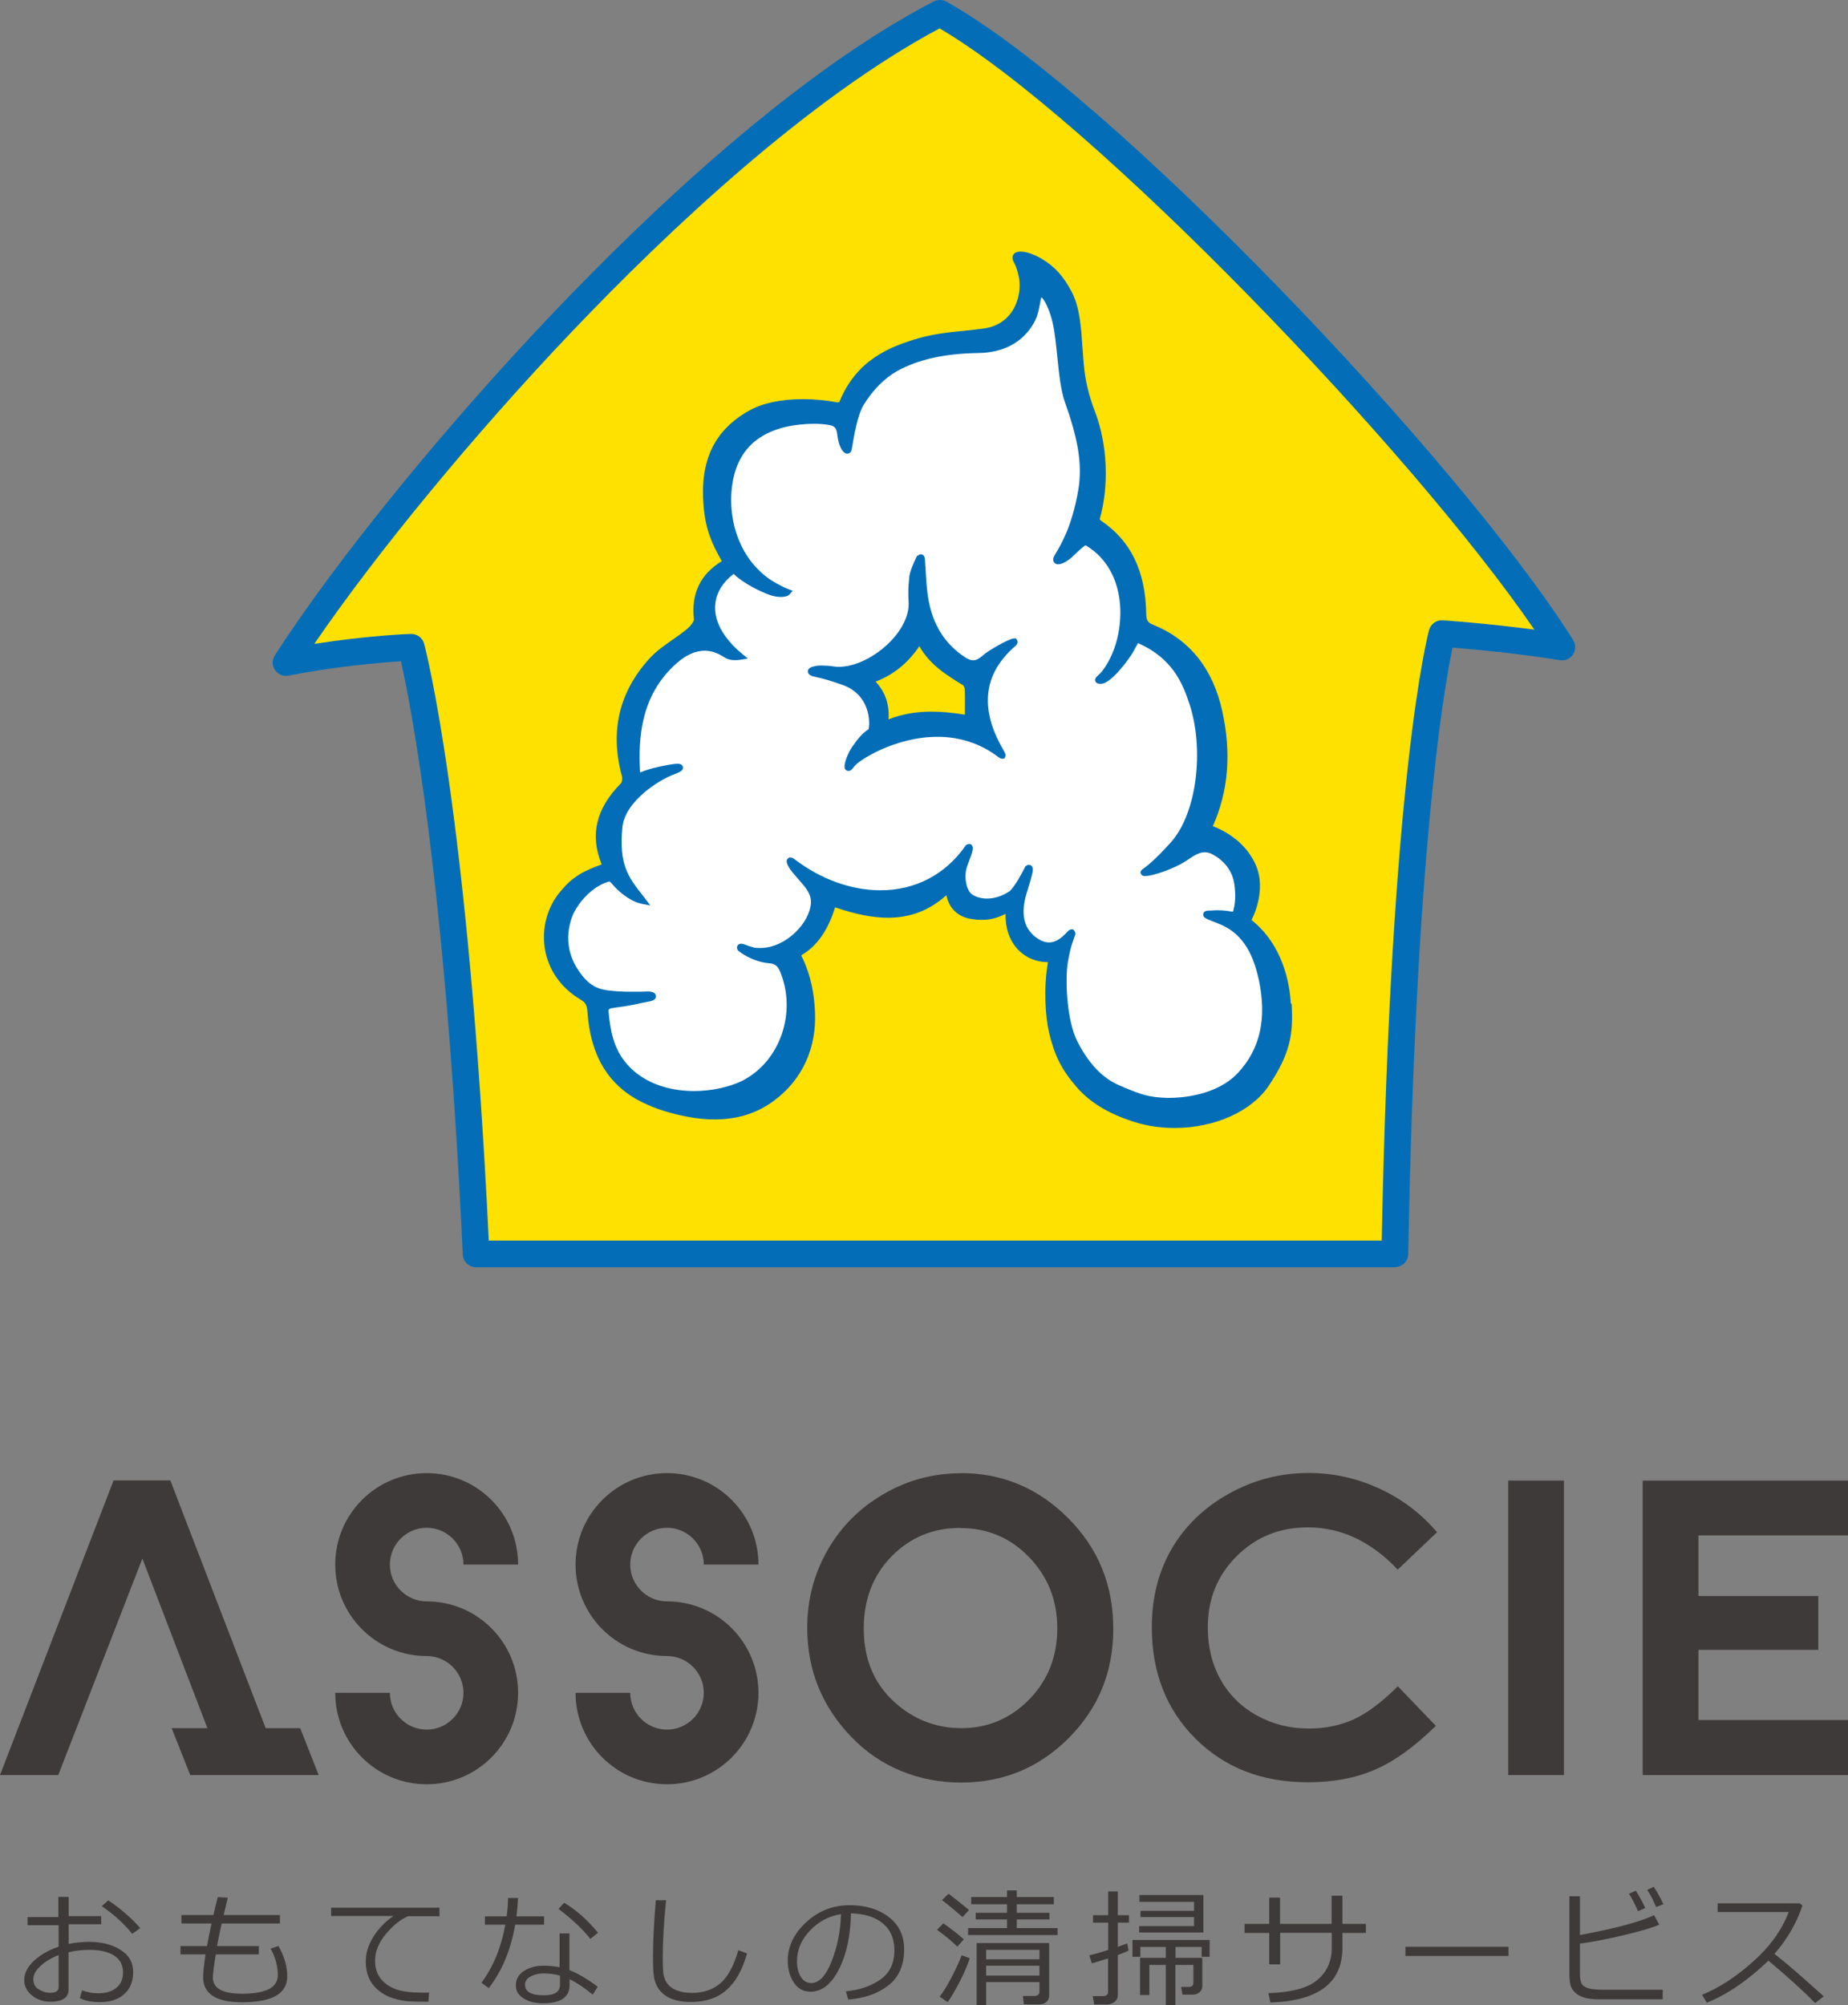 <?xml version="1.0" encoding="UTF-8"?>
<svg id="_レイヤー_2" data-name="レイヤー 2" xmlns="http://www.w3.org/2000/svg" viewBox="0 0 138.64 150.41">
  <rect x="0" y="0" width="138.64" height="150.41" fill="#808080" stroke="none"/>
  <defs>
    <style>
      .cls-1 {
        fill: #ffe100;
      }

      .cls-2 {
        fill: #3e3a39;
      }

      .cls-3 {
        fill: #fff;
      }

      .cls-4 {
        fill: #036eb7;
      }
    </style>
  </defs>
  <g id="_レイヤー_3" data-name="レイヤー 3">
    <g>
      <path class="cls-1" d="M35.72,94.06h68.92c.65-35.98,3.54-46.53,3.54-46.53,0,0,4.8.33,9,1.02C108.91,35.41,82.6,7.75,70.51,1,52.44,10.36,29.58,37.08,21.46,49.69c4.89-.97,9.4-1.14,9.4-1.14,0,0,3.3,12.26,4.86,45.51"/>
      <path class="cls-4" d="M104.64,95.06H35.72c-.53,0-.97-.42-1-.95-1.32-28.17-3.92-41.33-4.64-44.51-1.5.1-4.88.38-8.43,1.08-.4.08-.79-.09-1.02-.42-.23-.33-.23-.77-.01-1.1,4.55-7.08,12.76-17.17,20.91-25.72C48.88,15.73,59.8,5.42,70.05.11c.3-.15.65-.15.95.01,12.32,6.88,38.54,34.42,47.02,47.89.21.33.2.76-.01,1.08-.22.33-.6.5-.99.43-3.07-.5-6.5-.82-8.05-.94-.64,3.06-2.78,15.38-3.32,45.49-.01.54-.45.98-1,.98M36.67,93.06h66.99c.68-34.91,3.44-45.36,3.55-45.8.13-.46.56-.77,1.03-.73.04,0,3.35.23,6.87.7-9.18-13.42-33.1-38.35-44.62-45.1-9.87,5.26-20.39,15.2-27.52,22.68-7.35,7.71-14.74,16.68-19.39,23.49,3.92-.62,7.08-.75,7.24-.75.46-.01.88.29,1,.74.13.5,3.28,12.51,4.85,44.77"/>
      <path class="cls-4" d="M96.84,75.28c-.09-1.55-.6-4.4-2.95-6.27.43-.82,1-2.61.32-4.13-.59-1.31-1.67-2.29-3.22-2.91,1.17-2.64,1.4-5.46.71-8.61-.7-3.2-2.45-5.39-5.2-6.5-.4-.16-.5-.33-.51-.86-.06-3.17-1.16-5.44-3.37-6.93-.13-.09-.12-.13-.1-.18.69-2.49.56-5.54-.35-7.95-.51-1.34-.76-2.41-.87-3.68-.03-.39-.06-.78-.09-1.18-.1-1.49-.2-3.04-.81-4.19-.62-1.18-1.28-1.9-2.25-2.48-.56-.33-1.17-.54-1.59-.54-.23,0-.41.07-.51.19-.08.1-.11.24-.08.38.02.11.07.19.12.29.08.15.19.37.33.97.2.89-.01,1.96-.53,2.71-.46.67-1.16,1.09-2.01,1.22-.55.08-1.09.13-1.61.19h-.04c-1.09.11-2.11.22-3.2.52-2.39.67-4.77,1.71-6.03,4.74-.04.1-.05.1-.13.1-.02,0-.05,0-.06,0-.85-.16-1.74-.24-2.58-.24-1.61,0-2.99.29-3.99.84-2.63,1.46-3.74,3.73-3.46,7.14.15,1.87.68,2.96,1.37,4.17-1.62,1-2.3,2.43-2.09,4.36.02.15-.23.49-.54.75-.34.28-.71.54-1.07.79-.6.42-1.22.85-1.72,1.4-2.29,2.51-2.99,5.48-2.07,8.84.05.18,0,.46-.08.53-1.87,1.89-2.34,3.88-1.44,6.08-.53.18-1.27.5-1.65.74-.69.44-.94.7-1.43,1.27-1,1.16-1.44,2.78-1.18,4.33.26,1.58,1.21,2.93,2.66,3.79.38.22.5.43.53.92.23,3.34,1.59,5.57,4.17,6.82.96.47,2.1.83,3.4,1.07.69.13,1.35.19,1.98.19,1.7,0,3.2-.47,4.45-1.41,2.12-1.57,3.21-3.95,3.07-6.7-.06-1.16-.23-2.57-1.03-4.2,1.18-.69,1.99-1.84,2.54-3.6,1.6.54,2.83.78,3.97.78,1.68,0,3.11-.55,4.38-1.69.2,1,.89,1.65,1.91,1.79.26.04.51.06.74.06.72,0,1.25-.18,1.79-.45-.03,1.03.28,1.95.86,2.6.59.66,1.41,1.02,2.32,1.02-.34,1.93-.2,4.07.08,5.28.41,1.73.95,2.8,2.07,4.09,1.01,1.16,2.36,1.98,4.24,2.59.99.32,2.03.48,3.11.48,3.02,0,5.79-1.25,7.08-3.19,1.62-2.44,1.83-3.86,1.7-6.13"/>
      <path class="cls-3" d="M94.42,73.43c-.47-2.19-1.4-3.5-2.94-4.12l-.65-.26c-.35-.14-.6-.24-.56-.49.04-.24.26-.25.52-.26.07,0,.14,0,.22-.01.13-.01.24-.01.36-.01.44,0,.8.06,1.13.11.18-.58.22-1.28.1-2.08-.13-.93-.71-1.72-1.61-2.21-.21-.12-.41-.17-.61-.17-.42,0-.83.26-1.25.55l-.23.15c-.87.55-2.41,1.08-2.96,1.08-.04,0-.07,0-.1,0-.19-.02-.24-.14-.26-.2-.05-.18.09-.28.18-.34.21-.15.83-.59,2.1-2.01,1.9-2.13,2.52-6.88,1.37-10.37-.53-1.62-1.32-3.43-3.85-4.55-.05.08-.18.32-.3.53l-.07.13c-.26.48-1.62,2.35-2.38,2.39-.04,0-.1,0-.1,0-.07,0-.27,0-.35-.18-.08-.19.05-.31.19-.44.1-.09.25-.23.4-.44,1.07-1.45,1.53-3.73,1.15-5.68-.22-1.11-.82-2.64-2.4-3.6-.02-.02-.06-.04-.07-.04-.05,0-.25.12-.95.81-.25.25-.77.61-1.11.61-.19,0-.33-.11-.37-.28-.04-.17.05-.31.23-.62.38-.64,1.16-1.96,1.63-4.58.38-2.13-.09-4.14-.99-6.69-.32-.9-.44-2.17-.57-3.39-.1-.98-.19-1.89-.36-2.61-.27-1.12-.68-1.77-.83-1.86-.04.09-.09.34-.11.49-.08.42-.17.94-.46,1.44-.82,1.44-2.25,2.22-4.14,2.25-2.55.04-4.5.47-6.11,1.35-.98.56-1.84,1.43-2.54,2.58-.44.73-.73,2.43-.83,3.07-.02.13-.04.22-.05.26-.04.21-.2.29-.32.29-.4,0-.68-.72-.75-1.4-.06-.59-.25-.69-.68-.76-.3-.05-.67-.08-1.07-.08-.71,0-1.47.08-2.07.22-1.77.41-2.94,1.29-3.59,2.68-1.04,2.25-.81,6.54,2.32,8.75.23.16.89.55,1.39.74l.35.14-.25.28c-.15.16-.5.18-.64.18-.26,0-.55-.05-.83-.15-.67-.23-1.99-.88-2.69-1.56,0,0-.02-.01-.02-.02-1.6,1.21-1.84,3-.62,4.68.34.47.79.94,1.24,1.3l.45.37-.57.09c-.14.02-.27.03-.4.03-.32,0-.59-.07-.81-.22-.48-.32-.97-.49-1.46-.49-.7,0-1.41.32-2.13.96-2.67,2.37-2.87,5.59-2.72,8.17.76-.3,1.38-.43,2.09-.56.22-.04.53-.09.73-.09.28,0,.37.13.39.24.05.25-.16.37-.79.61-.93.35-3.56,1.93-3.75,3.94-.27,2.78.48,3.74,1.42,4.95.09.11.18.23.27.35l.41.54-.67-.13c-.53-.1-1.43-.57-2.24-1.53-.1-.13-.15-.13-.18-.13-.03,0-.07,0-.13.03-1.21.4-2.13,1.52-2.55,2.36-.67,1.58-.48,3.15.55,4.52.89,1.18,1.61,1.24,2.93,1.33h.13c.11.02.61.02,1.02.02.31,0,.54,0,.63-.01.09,0,.18-.01.25-.01.18,0,.65,0,.68.34.03.33-.42.4-.61.43-.12.02-.27.05-.45.09-.41.09-1.03.23-1.97.35-.53.07-.54.09-.52.36.12,1.26.34,2.58,1.21,3.68,1.53,1.93,3.92,2.22,5.21,2.22s2.69-.3,3.66-.8c2.8-1.46,4.05-5.12,2.78-8.17-.18-.43-.39-.58-.85-.62-.55-.04-1.46-.3-2.23-.89-.19-.15-.16-.32-.14-.37.03-.1.13-.2.3-.2.08,0,.18.02.3.07.16.07.37.13.51.17.07.02.12.03.15.05.13.02.3.03.46.03,1.96,0,3.77-1.92,3.82-3.44.01-.28-.11-.64-.31-.94-.18-.26-.42-.54-.66-.81-.31-.35-.59-.67-.73-.94-.12-.23-.17-.39-.08-.53.05-.08.14-.13.24-.13.12,0,.22.07.32.14,1.97,1.5,4.26,2.32,6.43,2.32,2.63,0,4.89-1.19,6.39-3.35v-.02s.05-.03.05-.03c.08-.05.14-.07.2-.07h.13l.1.11c.12.17.09.37-.31,1.41l-.03.08c-.3.77-.11,1.87.36,2.19.29.19.68.3,1.1.3s1.04-.1,1.73-.57c.47-.52.78-1.12,1.14-1.81v-.02s.05-.04.05-.04c.09-.07.16-.09.23-.09.09,0,.17.04.23.12.13.18.08.45-.31,1.71-.05.15-.08.26-.11.36-.42,1.43-.21,2.5.63,3.18.37.3.73.45,1.07.45.6,0,1.06-.47,1.31-.73.15-.16.24-.25.38-.25h.1l.09.08c.09.1.09.22.09.26v.05s-.1.28-.1.28c-.16.44-.3.84-.46,1.81-.2,1.16-.12,4.32.73,5.96.89,1.71,1.91,2.76,3.22,3.3l.33.14c1.16.48,1.75.72,3.15.76.07,0,.14,0,.21,0,.79,0,3.5-.14,5.12-1.87,1.67-1.79,2.18-4.08,1.57-6.98M76.16,48.47c-2.38,2.06-2.69,4.67-.91,7.74.18.32.24.42.16.57l-.07.13h-.16c-.1,0-.18-.05-.28-.12-1.33-1.01-2.86-1.52-4.57-1.52-3.19,0-5.94,1.78-6.25,2.23-.14.2-.26.33-.43.33-.11,0-.21-.06-.26-.16-.15-.31.28-1.31.56-1.67l.06-.08c.21-.31.62-.89,1.15-1.22.04-.12.11-.67-.08-1.36-.19-.67-.68-1.55-1.89-1.97-.92-.32-1.27-.43-2-.59-.22-.05-.59-.13-.58-.42,0-.28.34-.36.62-.41.12-.02.26-.03.41-.03.25,0,.55.02.89.07.13.02.26.03.4.03,1.22,0,2.73-.74,3.85-1.88.9-.92,1.41-1.97,1.39-2.88-.05-.77-.03-1.28.05-2.02.04-.37.3-.95.46-1.3l.12-.26.05.02c.05-.06.12-.12.23-.12.29,0,.31.32.32.51,0,.11.03.46.03.46.04.69.09,1.71.23,2.46.35,1.9,1.24,3.3,2.72,4.28.25.17.45.24.63.24.23,0,.45-.12.78-.41.44-.38,1.96-1.23,2.27-1.23h.17l.09.16c.08.21-.09.35-.16.42"/>
      <path class="cls-1" d="M72.2,51.37c-1.2-.74-2.44-1.5-3.23-2.9-.83,1.25-1.96,2.16-3.28,2.66.73.79,1.04,1.7.97,2.83,1-.39,2.05-.58,3.22-.58.74,0,1.52.07,2.51.23v-.37c0-.52.01-1.02-.01-1.51,0-.14-.1-.33-.17-.37"/>
      <path class="cls-2" d="M72.09,110.5c3.13,0,5.81,1.13,8.06,3.39,2.25,2.26,3.37,5.02,3.37,8.28s-1.11,5.95-3.33,8.19c-2.22,2.23-4.91,3.35-8.08,3.35s-6.07-1.15-8.26-3.44c-2.2-2.29-3.29-5.02-3.29-8.17,0-2.11.51-4.05,1.53-5.83,1.02-1.77,2.43-3.18,4.22-4.21,1.79-1.04,3.71-1.55,5.78-1.55M72.05,114.61c-2.05,0-3.76.71-5.16,2.13-1.39,1.42-2.09,3.23-2.09,5.42,0,2.44.88,4.38,2.63,5.8,1.36,1.11,2.93,1.67,4.69,1.67,1.99,0,3.69-.72,5.1-2.16,1.4-1.44,2.1-3.22,2.1-5.33s-.71-3.88-2.12-5.34c-1.41-1.46-3.13-2.18-5.16-2.18"/>
      <path class="cls-2" d="M107.8,114.94l-2.94,2.8c-2-2.12-4.25-3.17-6.75-3.17-2.11,0-3.89.72-5.33,2.16-1.45,1.44-2.17,3.22-2.17,5.34,0,1.47.32,2.78.96,3.92.64,1.14,1.55,2.04,2.72,2.69,1.17.65,2.47.98,3.9.98,1.22,0,2.34-.23,3.35-.68,1.01-.46,2.12-1.29,3.33-2.49l2.85,2.97c-1.63,1.59-3.17,2.7-4.63,3.31-1.45.62-3.11.92-4.97.92-3.43,0-6.24-1.09-8.43-3.27-2.19-2.18-3.28-4.97-3.28-8.37,0-2.2.5-4.16,1.49-5.87,1-1.71,2.42-3.09,4.28-4.13,1.86-1.04,3.86-1.56,6-1.56,1.82,0,3.58.38,5.26,1.15,1.69.77,3.14,1.86,4.36,3.28"/>
      <rect class="cls-2" x="113.15" y="111.06" width="4.18" height="22.09"/>
      <polygon class="cls-2" points="123.24 111.06 138.64 111.06 138.64 115.17 127.42 115.17 127.42 119.72 136.41 119.72 136.41 123.76 127.42 123.76 127.42 129.02 138.64 129.02 138.64 133.15 123.24 133.15 123.24 111.06"/>
      <path class="cls-2" d="M50.04,120.12c-1.52,0-2.76-1.24-2.76-2.76s1.24-2.76,2.76-2.76,2.76,1.24,2.76,2.76h4.1c0-3.79-3.07-6.86-6.86-6.86s-6.86,3.07-6.86,6.86,3.07,6.86,6.86,6.86c1.52,0,2.76,1.24,2.76,2.76s-1.24,2.76-2.76,2.76-2.76-1.24-2.76-2.76h-4.1c0,3.79,3.07,6.86,6.86,6.86s6.86-3.07,6.86-6.86-3.07-6.86-6.86-6.86"/>
      <path class="cls-2" d="M32.01,120.12c-1.52,0-2.76-1.24-2.76-2.76s1.24-2.76,2.76-2.76,2.76,1.24,2.76,2.76h4.1c0-3.79-3.07-6.86-6.86-6.86s-6.86,3.07-6.86,6.86,3.07,6.86,6.86,6.86c1.52,0,2.76,1.24,2.76,2.76s-1.24,2.76-2.76,2.76-2.76-1.24-2.76-2.76h-4.1c0,3.79,3.07,6.86,6.86,6.86s6.86-3.07,6.86-6.86-3.07-6.86-6.86-6.86"/>
      <polygon class="cls-2" points="22.52 129.63 19.93 129.63 12.78 111.05 8.52 111.05 0 133.15 4.37 133.15 10.68 116.91 15.56 129.63 12.88 129.63 14.27 133.15 23.91 133.15 22.52 129.63"/>
      <path class="cls-2" d="M5.99,149.87l.17-.57c.38.14.78.22,1.2.22.58,0,1.04-.14,1.37-.41.33-.27.5-.66.5-1.16,0-.55-.22-.97-.67-1.26-.45-.29-1.07-.43-1.87-.43-.54,0-1.05.06-1.55.18v2.81c0,.6-.45.9-1.36.9-.52,0-.98-.15-1.37-.46-.39-.31-.59-.69-.59-1.16,0-.52.24-1,.74-1.46.49-.45,1.1-.8,1.84-1.05v-1.61h-2.33v-.61h2.31v-1.51h.77v1.44h2.44v.61h-2.44v1.48c.51-.11,1.02-.16,1.54-.16.93,0,1.72.2,2.35.6.64.4.95.95.95,1.66s-.22,1.26-.67,1.66c-.44.4-1.05.6-1.8.6-.64,0-1.14-.1-1.52-.29M4.4,146.65c-.54.21-.99.48-1.35.81-.36.33-.55.66-.55,1.01s.13.58.4.75c.27.17.56.26.89.26.4,0,.61-.14.61-.43v-2.4ZM10.52,144.63l-.6.43c-.61-.76-1.37-1.45-2.29-2.08l.49-.43c.39.25.82.57,1.29.98.47.41.84.78,1.11,1.1"/>
      <path class="cls-2" d="M19.44,146.6h-3.25c-.15.88-.22,1.47-.22,1.75,0,.8.73,1.2,2.19,1.2,1.79,0,2.68-.46,2.68-1.39,0-.68-.18-1.35-.54-1.99l.59-.2c.44.77.66,1.53.66,2.28,0,1.3-1.13,1.94-3.4,1.94-1.94,0-2.91-.63-2.91-1.88,0-.36.06-.93.18-1.71h-1.88v-.62h1.99c.07-.4.18-.96.34-1.7h-2.26v-.63h2.4c.07-.3.17-.75.33-1.35l.75.05-.31,1.3h4.22v.63h-4.37c-.13.59-.25,1.15-.35,1.7h3.14v.62Z"/>
      <path class="cls-2" d="M32.95,143.74h-2.34c-.57.24-1.12.69-1.66,1.33-.54.65-.81,1.32-.81,2.01,0,.54.14.99.43,1.35.29.36.67.62,1.15.79.48.17,1.11.25,1.91.25.18,0,.37,0,.56-.01l-.05.69h-.02c-.57,0-1.05-.01-1.43-.03-.38-.02-.78-.1-1.2-.23-.42-.13-.79-.33-1.11-.6-.32-.27-.56-.59-.71-.94-.15-.36-.23-.76-.23-1.21,0-.63.19-1.25.57-1.86.38-.61.89-1.14,1.51-1.56h-4.68v-.62h8.13v.64Z"/>
      <path class="cls-2" d="M38.86,142.38c-.02.49-.06.94-.12,1.37h2.08v.62h-2.17c-.32,1.87-.98,3.46-1.98,4.76l-.55-.4c.89-1.2,1.48-2.65,1.79-4.36h-1.53v-.62h1.63c.06-.45.1-.91.11-1.38h.74ZM44.84,149.03l-.37.59c-.65-.53-1.23-.92-1.74-1.16v.44c0,.92-.67,1.37-2.02,1.37-.55,0-1.03-.12-1.42-.36-.39-.24-.59-.56-.59-.98,0-.46.2-.82.6-1.08.4-.26.88-.4,1.45-.4.45,0,.86.04,1.23.11v-2.53h.74v2.75c.62.24,1.32.65,2.11,1.24M42.01,148.19c-.41-.11-.83-.16-1.25-.16-.36,0-.68.08-.96.23-.28.15-.41.36-.41.62,0,.53.47.79,1.42.79.8,0,1.2-.26,1.2-.78v-.7ZM44.86,144.98l-.57.46c-.57-.73-1.37-1.48-2.39-2.25l.42-.46c.88.51,1.72,1.26,2.55,2.25"/>
      <path class="cls-2" d="M56.04,146.54c-.35,1.25-.87,2.16-1.56,2.75-.68.59-1.57.88-2.64.88-.42,0-.79-.04-1.12-.13-.33-.08-.61-.21-.84-.38-.23-.17-.42-.37-.56-.62-.14-.25-.23-.52-.27-.82-.04-.29-.06-.78-.06-1.45,0-1.15.07-2.56.21-4.23h.77c-.16,1.6-.25,3.03-.25,4.27,0,.43.01.8.03,1.09.02.3.11.57.27.82.16.25.4.44.72.57.32.13.71.2,1.18.2.84,0,1.55-.24,2.11-.71.56-.47,1.02-1.3,1.36-2.49l.65.24Z"/>
      <path class="cls-2" d="M63.64,150l-.18-.63c1-.09,1.86-.38,2.57-.87.71-.49,1.07-1.23,1.07-2.2,0-.87-.29-1.55-.86-2.02-.57-.48-1.38-.73-2.4-.76-.03,1.68-.33,3.07-.9,4.2-.57,1.12-1.28,1.68-2.13,1.68-.53,0-.95-.23-1.25-.68-.3-.45-.46-1-.46-1.65,0-1.07.46-2.03,1.38-2.88.92-.85,2.01-1.28,3.27-1.28,1.19,0,2.16.3,2.93.89.77.59,1.15,1.4,1.15,2.43,0,1.17-.39,2.07-1.16,2.68-.78.62-1.79.98-3.04,1.08M63.1,143.58c-.9.14-1.68.55-2.33,1.23-.65.68-.98,1.45-.98,2.31,0,.45.09.84.29,1.16.19.31.45.47.79.47.58,0,1.09-.54,1.52-1.63.43-1.09.67-2.26.7-3.53"/>
      <path class="cls-2" d="M71.82,146.02c-.4-.4-.91-.82-1.52-1.26l.47-.49c.62.44,1.14.84,1.54,1.2l-.49.55ZM71.09,150.18l-.6-.41c.26-.32.56-.81.91-1.47.34-.66.59-1.2.74-1.64l.61.23c-.12.4-.34.94-.68,1.62-.34.67-.66,1.23-.97,1.67M72.21,143.8c-.56-.49-1.07-.92-1.54-1.27l.49-.48c.37.28.89.69,1.54,1.22l-.49.53ZM72.63,145.15v-.52h2.92v-.65h-2.35v-.5h2.35v-.64h-2.69v-.54h2.69v-.5h.73v.5h2.78v.54h-2.78v.64h2.45v.5h-2.45v.65h3.06v.52h-6.72ZM77.98,148.68h-4v1.74h-.71v-4.67h5.44v3.94c0,.2-.07.36-.21.48-.14.12-.31.18-.53.18h-1.16l-.07-.63h.89c.1,0,.18-.03.25-.09.07-.06.1-.12.1-.2v-.76ZM77.98,146.26h-4v.71h4v-.71ZM73.98,148.19h4v-.74h-4v.74Z"/>
      <path class="cls-2" d="M81.91,147.26l-.19-.59c.3-.06.77-.2,1.42-.4v-2.05h-1.14v-.56h1.14v-1.78h.72v1.78h.84v.56h-.84v1.81c.27-.09.51-.18.7-.25l.11.53c-.18.1-.45.21-.81.34v3c0,.23-.09.4-.26.53-.17.12-.37.18-.59.18h-.92l-.11-.63h.76c.26,0,.39-.11.39-.33v-2.5c-.45.14-.86.27-1.24.38M89.47,149.62h-.76l-.1-.58h.56c.24,0,.36-.1.36-.31v-1.34h-1.35v3.02h-.72v-3.02h-1.23v2.26h-.7v-2.79h1.93v-.82h-1.91v.74h-.59v-1.26h5.79v1.26h-.6v-.74h-1.96v.82h2.01v2.11c0,.19-.07.35-.21.47-.14.12-.31.18-.51.18M85.56,143.8v-.47h4.02v-.67h-4.1v-.51h4.8v2.81h-4.82v-.48h4.12v-.68h-4.02Z"/>
      <path class="cls-2" d="M96.03,147.35h-.81v-2.36h-1.85v-.68h1.85v-1.97h.81v1.97h3.87v-2.11h.81v2.11h1.76v.68h-1.76v1.13c0,2.61-1.8,3.97-5.4,4.09l-.15-.7c1.74-.06,2.97-.39,3.68-1,.71-.6,1.07-1.4,1.07-2.38v-1.15h-3.87v2.36Z"/>
      <rect class="cls-2" x="105.44" y="146.03" width="7.73" height=".69"/>
      <path class="cls-2" d="M124.74,149.97h-4.8c-.36,0-.67-.03-.94-.09-.27-.06-.5-.16-.68-.29-.18-.13-.33-.3-.43-.5-.1-.21-.15-.55-.15-1.02v-5.83h.79v2.91c2.63-.49,4.48-.98,5.56-1.49l.39.71c-.52.23-1.41.49-2.67.79-1.26.3-2.35.51-3.28.63v2.21c0,.34.04.59.11.76s.24.29.49.37c.25.08.59.12,1.02.12h4.59v.73ZM123.43,143.12l-.54.24c-.23-.52-.45-.95-.68-1.31l.51-.23c.26.41.5.84.71,1.3M124.79,142.83l-.54.22c-.21-.49-.43-.92-.67-1.29l.49-.23c.26.4.5.83.72,1.3"/>
      <path class="cls-2" d="M136.83,149.74l-.66.51c-.85-.88-2.02-1.94-3.5-3.18-1.55,1.49-3.09,2.54-4.62,3.15l-.36-.59c1.28-.52,2.56-1.35,3.83-2.49,1.27-1.13,2.16-2.37,2.67-3.72h-5.33v-.65h6.17l.19.17c-.44,1.32-1.14,2.53-2.1,3.62.95.74,2.18,1.81,3.69,3.18"/>
    </g>
  </g>
</svg>